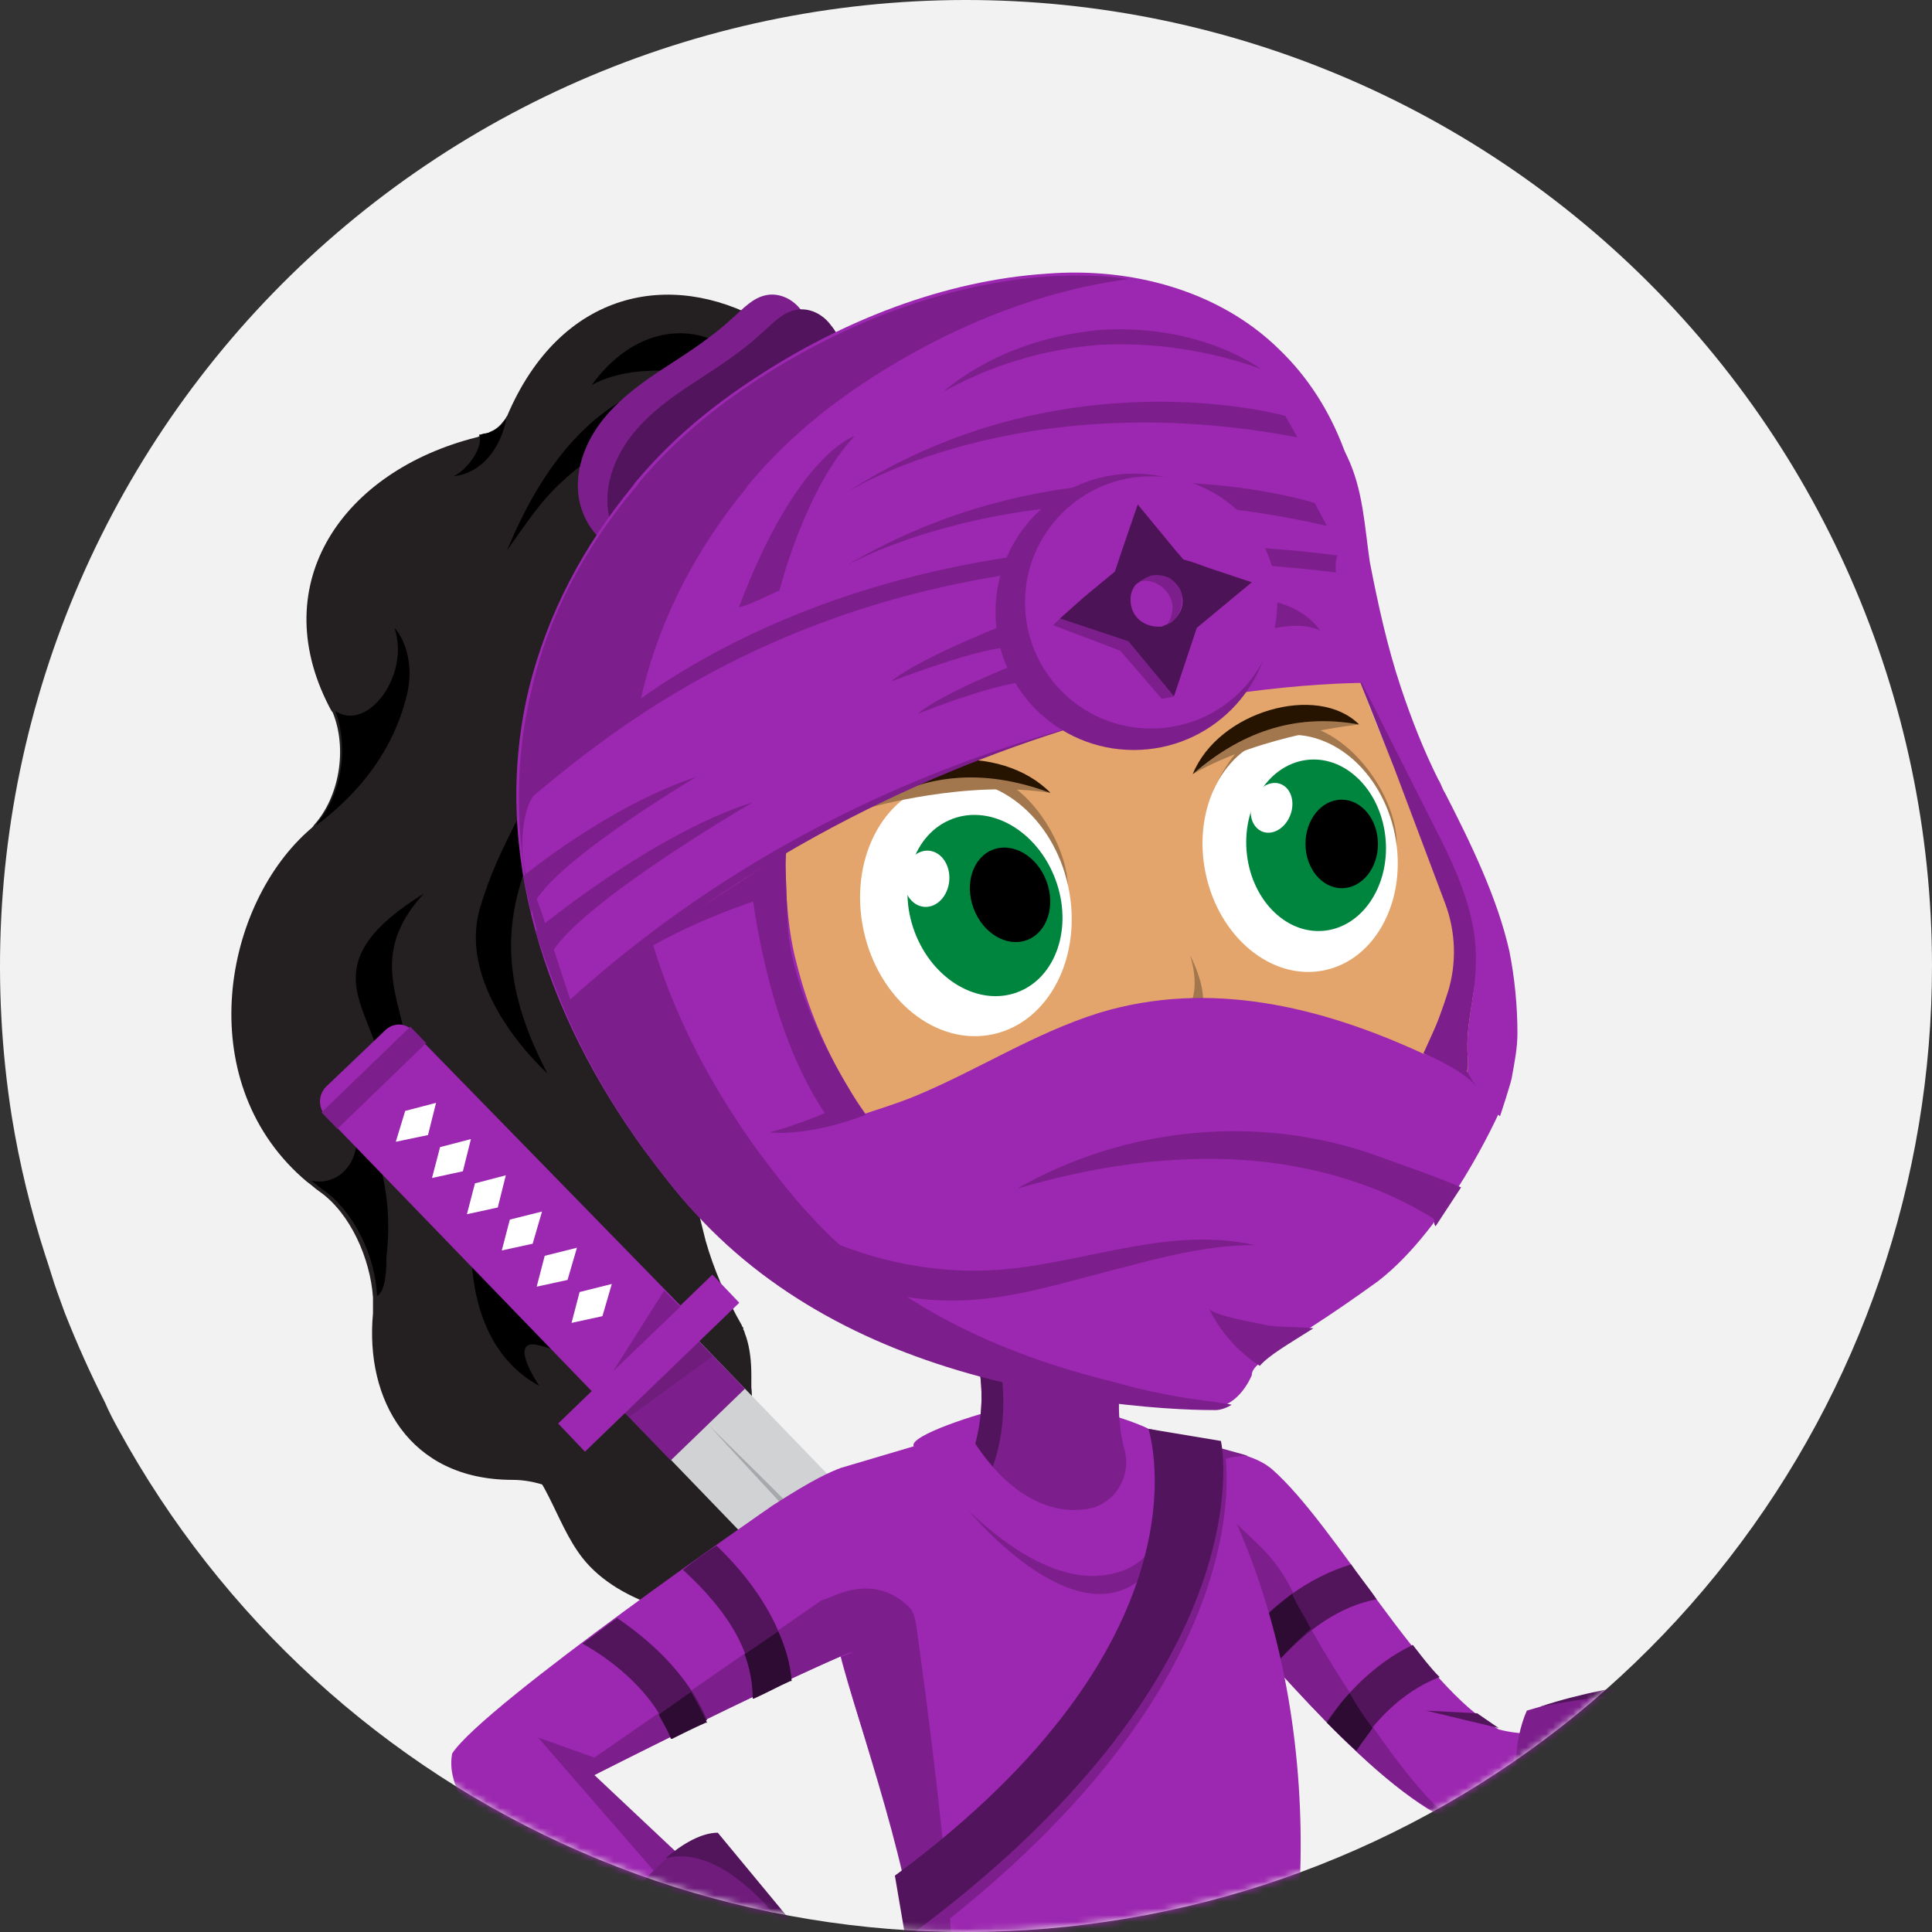 <svg xmlns="http://www.w3.org/2000/svg" width="288" height="288" viewBox="0 0 288 288" fill="none"><rect x="0" y="0" width="288" height="288" fill="#333333" stroke="none"/><path d="M288 143.952C288.005 175.948 277.357 207.035 257.737 232.306C238.117 257.578 210.643 275.596 179.648 283.517C148.654 291.438 115.905 288.81 86.57 276.05C57.234 263.289 32.982 241.121 17.64 213.045C16.92 211.745 16.24 210.444 15.64 209.044C13.44 204.697 11.44 200.236 9.64 195.662C8.92 193.661 8.22 191.841 7.64 189.901C7.34 188.96 7.02 187.9 6.72 187.04C4.554 180.319 2.896 173.445 1.76 166.476V166.476C-1.335 146.859 -0.34 126.814 4.682 107.601C9.703 88.387 18.644 70.419 30.941 54.827C43.238 39.234 58.627 26.354 76.14 16.995C93.652 7.637 112.911 2.001 132.706 0.444C152.5 -1.114 172.403 1.44 191.164 7.944C209.924 14.449 227.137 24.764 241.721 38.241C256.305 51.718 267.945 68.066 275.909 86.258C283.873 104.45 287.99 124.092 288 143.952V143.952Z" fill="#F2F2F2"></path><mask id="mask0_12011_47275" style="mask-type:alpha" maskUnits="userSpaceOnUse" x="0" y="0" width="288" height="288"><path d="M288 144C288 223.6 223.6 288 144 288C89.6 288 42 257.8 17.6 213C16.8 211.6 16.2 210.4 15.6 209C13.4 204.6 11.4 200.2 9.6 195.6C8.8 193.6 8.2 191.8 7.6 189.8C7.2 188.8 7 188 6.6 187C4.6 180.4 2.8 173.4 1.8 166.4C0.6 159.2 0 151.8 0 144C0 64.4 64.4 0 144 0C223.6 0 288 64.6 288 144Z" fill="#F2F2F2"></path></mask><g mask="url(#mask0_12011_47275)"><path d="M75.4 215.4C81.4 218.8 82.6 226.8 86.8 232.2C89.6 235.8 94 238.2 98.4 239.6C102.8 241 107.6 241.4 112.2 241.6C110.2 240.2 110 237.4 110.8 235C111.4 232.8 112.8 230.6 113.4 228.4C114.4 225 113.6 221.4 112.8 218C112.4 215.8 111.8 213.6 110.8 211.8C109.8 210 107.8 208.4 105.6 208.4C105.8 208.8 106 209.2 106.2 209.8" fill="#241F21"></path><path d="M105.8 73C107 72.2 108.2 71.4 109.6 70.8C112.2 69.6 115 68.8 117.6 68.4C119.2 68.2 120.8 68 122.4 67.8C124.6 67.6 126.6 67.8 128.4 68C129.8 68.2 130.8 68.4 131.8 68.8C131.6 68.6 131.6 68.2 131.4 68C131 67 130.6 66 130 65.2C128.8 62.8 127.4 60.4 125.8 58.4C125.4 57.8 124.8 57.2 124.2 56.4C123.6 55.8 123.2 55.2 122.6 54.6C122.2 54.2 121.6 53.6 121.2 53.2C120 52 118.6 51 117.2 50C116 49.2 114.8 48.4 113.6 47.8C100 40.2 83.6 43.2 75.6 62C75.4 62.2 75.4 62.4 75.2 62.6C74.6 63.4 74 64 73 64.4C72.8 64.6 72.4 64.6 72 64.8C71.8 64.8 71.6 64.8 71.6 65C71.4 65 71.2 65.2 71 65.2C51.2 70.2 39.6 86.8 49 105.2C49.2 105.6 49.4 106 49.6 106.2C51.8 111.6 50.6 118.8 46.8 123C46.6 123.4 46.2 123.6 45.8 124C33 135.6 28.6 161.8 45.8 176.2C46.4 176.6 47 177.2 47.6 177.6C52.2 180.8 55.2 187.6 55.6 193.4C55.6 194.2 55.6 195 55.6 195.8C54.4 208.6 61 220.6 76.4 220.6C80 220.6 82.8 222 86 223.2C86.6 223.4 87.4 223.8 88.2 224C88.6 224.2 89.2 224.2 89.6 224.4C90.2 224.6 90.8 224.8 91.4 225C93 225.4 94.6 225.8 96.2 226.2C97.2 226.4 98.4 226.8 99.4 227C101 227.4 102.6 227.6 104.4 228C105.4 228.2 106.4 228.2 107.4 228C108.2 227.8 108.8 227.6 109.2 226.8C110.2 225.2 109 223.2 108.8 221.4C108.8 221 108.8 220.4 108.8 220C108.8 219.2 109 218.6 109.4 217.8C110 216.2 110.8 214.6 111.4 212.8C111.6 212.4 111.6 212 111.8 211.6C112 210 112.2 208.4 112 206.8C112 206.2 112 205.6 112 205C112 203 111.8 201 111.2 199.2C111 198.8 111 198.4 110.8 198.2C110.8 198.2 110.8 198.2 110.8 198C110.8 197.8 110.6 197.8 110.6 197.6C108.2 193.4 106.4 189.2 105.2 185C104.8 183.4 104.4 181.8 104 180.2C103.8 179.8 103.8 179.2 103.8 178.8C103.6 178.2 103.6 177.4 103.6 176.8C103.2 174 103 171.2 103.2 168.4C103.2 167.4 103.2 166.6 103.4 165.6C103.6 163 104 160.4 104.4 158C104.4 157.8 104.4 157.8 104.4 157.6C104.8 156 105 154.4 105.4 152.8C105.6 152.2 105.8 151.4 106 150.8C107.4 145.2 109.4 139.8 110.8 135C112 130.8 113.2 127 113.8 123.2C114 122.4 114 121.4 114 120.6C114 120.2 114 119.6 114 119.2C114 117.6 114 116.2 113.6 114.8C113.4 113.4 112.8 112 112.2 110.8C111.8 110 111.4 109.2 110.8 108.4C110.6 108.2 110.4 107.8 110.2 107.6C110 107.4 109.8 107.2 109.6 107C109.4 106.8 109.4 106.6 109.2 106.6C108.8 106 108.2 105.6 107.8 105C107 104.2 106.4 103.2 105.8 102.4C105 101.4 104.4 100.4 103.6 99.4C103.6 99.2 103.4 99.2 103.4 99.2C103.2 99 103.2 98.8 103 98.6C97.2 89.2 97.8 82.2 101.4 77.4C102.6 75.4 104.2 74 105.8 73Z" fill="#241F21"></path><path d="M63.2 133.2C50.2 147.2 69.6 155.8 54.6 168C63.8 153.6 40.8 147 63.2 133.2Z" fill="black"></path><path d="M79.799 110.6C87.4 124.4 66.999 132.4 81.6 160C81.6 160 67.799 147.8 71.6 135.2C75.4 122.6 80.999 118.8 79.799 110.6Z" fill="black"></path><path d="M71.599 173.2C71.599 173.2 64.999 198.2 80.399 206.6C80.399 206.6 75.999 200.2 79.599 200.4C84.599 201.2 91.999 206.2 99.999 206.4C95.199 205.2 77.799 197.8 71.599 173.2Z" fill="black"></path><path d="M49.999 106C51.999 111.4 50.999 118.4 47.199 122.8V123C53.799 118 58.599 111.8 60.599 103.8C61.999 98.4 59.799 94.6 58.799 93.6C61.199 100.6 54.799 109.2 49.999 106Z" fill="black"></path><path d="M75.4 62.4C74.8 63.6 73.6 64.4 72.4 64.6C72 64.6 71.8 64.8 71.4 64.8C72.2 66.4 69.8 70 67.6 71C74.2 70.2 75.6 62.4 75.4 62.4Z" fill="black"></path><path d="M88.4 62.8C82.6 67.8 78.6 74.8 75.6 82C78.2 78.4 80.6 74.6 84 71.6C87.2 68.6 91.2 66 95.6 65.4C98.6 64.8 102 65.2 105 64.2C110.2 62.2 111 55.4 104.4 55.8C98.6 56 92.6 59.2 88.4 62.8Z" fill="black"></path><path d="M56.2 193.2C56 187.4 52.8 180.6 48.2 177.4C47.6 177 47 176.4 46.4 176C47.4 176.2 48.4 176.2 49.4 175.8C51.2 175.2 52.6 173.4 53 171.4C53.6 169.4 53.4 167.4 53.2 165.4C53.2 166.4 54.6 168 55 169C55.6 170.2 56 171.4 56.4 172.8C57.8 177.4 58.2 182.4 57.6 187.4C57.6 188.8 57.6 192.4 56.2 193.2Z" fill="black"></path><path d="M85.8 100.4C83.6 103 82.6 106.6 82.8 110.2C83 107.4 84.4 104.8 86.6 103C87.8 102 89.4 101.2 91 100.8C91.8 100.6 94.4 100.8 94.8 100.2C95.2 99.4 94.4 98.2 94 97.8C93 96.8 91.8 97.2 90.6 97.6C88.6 97.8 87 98.8 85.8 100.4Z" fill="black"></path><path d="M113.201 57.8C107.201 55.8 95.401 53.4 88.201 57.4C96.801 45.6 109.401 48.6 113.201 57.8Z" fill="black"></path><path d="M122 51.4C121.4 49.6 120.6 47.6 119.4 46.2C118.2 44.6 116.2 43.6 114.2 44C112.2 44.4 110.8 46 109.2 47.4C106.2 50.2 102.8 52.4 99.4 54.6C96 56.8 92.6 59.2 90 62.4C87.4 65.6 85.8 69.6 86.2 73.6C86.6 77.6 89.4 81.6 93.4 82.4L122 51.4Z" fill="#7C1F8C"></path><path d="M126.4 53.6C125.8 51.8 125 49.8 123.8 48.4C122.6 46.8 120.6 45.8 118.6 46.2C116.6 46.6 115.2 48.2 113.6 49.6C110.6 52.4 107.2 54.6 103.8 56.8C100.4 59 97 61.4 94.4 64.6C91.8 67.8 90.2 71.8 90.6 75.8C91 79.8 93.8 83.8 97.8 84.6L126.4 53.6Z" fill="#52145C"></path><path d="M191.801 312.8L61.801 178L72.801 167.4L241.001 341.6L212.401 334L191.801 312.8Z" fill="#D0D2D3"></path><path d="M57.401 153.6L48.601 162C47.401 163.2 47.401 165.2 48.601 166.4L89.001 208.2C90.201 209.4 92.201 209.4 93.401 208.2L102.201 199.8C103.401 198.6 103.401 196.6 102.201 195.4L61.601 153.8C60.601 152.4 58.601 152.4 57.401 153.6Z" fill="#9C27B0"></path><path d="M103.831 199.526L92.754 210.225L99.979 217.705L111.056 207.007L103.831 199.526Z" fill="#7C1F8C"></path><path d="M60.402 165.6L59.002 170.2L63.802 169.2L65.002 164.4L60.402 165.6Z" fill="white"></path><path d="M65.6 171L64.4 175.6L69 174.6L70.2 169.8L65.6 171Z" fill="white"></path><path d="M70.802 176.4L69.602 181L74.202 180L75.402 175.2L70.802 176.4Z" fill="white"></path><path d="M76.001 181.8L74.801 186.4L79.401 185.4L80.801 180.6L76.001 181.8Z" fill="white"></path><path d="M81.202 187.2L80.002 191.8L84.602 190.8L86.002 186L81.202 187.2Z" fill="white"></path><path d="M86.401 192.6L85.201 197.2L89.801 196.2L91.201 191.4L86.401 192.6Z" fill="white"></path><path d="M61.167 153.044L47.932 165.827L50.294 168.272L63.529 155.49L61.167 153.044Z" fill="#7C1F8C"></path><path d="M105.602 212.4C115.602 222.2 125.402 232 135.202 242L164.402 272L193.202 302.2C202.802 312.4 212.402 322.4 221.802 332.8C211.802 323 202.002 313.2 192.202 303.2L163.002 273.2L134.002 242.8C124.402 232.8 115.002 222.6 105.602 212.4Z" fill="#A6A8AB"></path><path fill-rule="evenodd" clip-rule="evenodd" d="M103.801 199.6L106.201 202.2L93.801 211.2L92.801 210.2L103.801 199.6Z" fill="#6F1C7D"></path><path d="M106.201 190L83.201 212.2L87.201 216.4L110.201 194.2L106.201 190Z" fill="#9C27B0"></path><path d="M101.4 194.8L91.4 204.4L99 192.4L101.4 194.8Z" fill="#7C1F8C"></path><path fill-rule="evenodd" clip-rule="evenodd" d="M165.6 71.8L163.6 72.8L159.6 83L161.6 81.6L165.6 71.8Z" fill="#1E8FBD"></path><path d="M215.801 147.8C214.201 152.8 212.401 156.2 212.201 156.8C211.401 156.4 210.801 156.2 210.801 156.4C212.201 137.4 203.001 119 201.801 99.8L202.601 101.6L207.601 114.2L215.201 134.4C217.001 138.8 217.201 143.4 215.801 147.8Z" fill="#7C1F8C"></path><path d="M178.201 215.4C182.801 216.2 187.002 216.8 189.602 219C199.202 227.4 211.801 251.4 223.401 257.8C229.201 259.4 240.201 258 240.201 258L248.001 272.2C248.001 272.2 232.201 277 217.201 271.8C206.201 268 188.402 246.4 181.802 239.4C181.602 239.2 175.401 220.8 178.201 215.4Z" fill="#9C27B0"></path><path d="M193.2 238.4C190.6 232.4 187.6 230.4 184.4 227.2C178.2 227.8 181.6 239 181.6 239C188.2 246 205.8 268 217 271.4C211.2 269 195.6 244.4 193.2 238.4Z" fill="#7C1F8C"></path><path d="M185.801 243.8C187.001 245.2 188.401 246.6 189.801 248.4C195.001 242.6 200.001 239.4 205.201 238.4C204.001 236.6 202.601 235 201.401 233.2C194.801 235.2 189.401 239.6 185.801 243.8Z" fill="#52155C"></path><path d="M214.601 250C213.201 248.6 212.001 247 210.601 245.2C204.801 248 200.601 252.6 197.801 256.6C199.201 258 200.601 259.4 202.201 260.8C204.601 257 208.801 252.2 214.601 250Z" fill="#52155C"></path><path d="M195.401 242.8C194.401 240.8 193.401 239.4 193.001 238.4C192.801 238.2 192.801 237.8 192.601 237.6C190.001 239.6 187.601 241.8 185.801 243.8C187.001 245.2 188.401 246.6 189.801 248.4C191.801 246.2 193.601 244.4 195.401 242.8Z" fill="#2E0B33"></path><path d="M204.601 257.6C203.401 256 202.201 254.2 201.201 252.4C199.801 253.8 198.801 255.4 197.801 256.8C199.201 258.2 200.601 259.6 202.201 261C202.801 260 203.801 258.8 204.601 257.6Z" fill="#2E0B33"></path><path d="M125.401 218.8L136.201 215.6L171.001 213C171.001 213 175.401 214.4 178.201 215.4C197.401 246.4 196.801 287.6 188.001 312.2C188.001 312.2 176.801 332.8 137.201 311.4C141.601 271.4 114.801 243 125.401 218.8Z" fill="#9C27B0"></path><path d="M144.4 225.2C144.4 225.2 161.8 246.4 172 233.4C180 222.4 171.4 213 171.4 213L144.4 225.2Z" fill="#7C1F8C"></path><path d="M125.4 247C129.4 262.2 137.2 282 137.8 302.2C139.8 304.2 141 306.6 141.6 304.8C144.4 297.2 136.6 242.4 136.6 242.4L125.4 247Z" fill="#7C1F8C"></path><path d="M149.2 210C146.2 210.6 135.4 214 136.2 215.6C137 217.2 154 240.2 168.2 233.8C176.2 229.8 174.6 217.8 171.2 213C171.4 213 160 207.6 149.2 210Z" fill="#9C27B0"></path><path d="M140 191C140 191 149.2 200.8 145.4 215.2C145.4 215.2 151.8 226.2 161.6 225C166 224.6 168.8 220.2 167.6 216C166.6 212.2 166.2 206.6 168.4 200L140 191Z" fill="#7C1F8C"></path><path d="M165.8 201.4C165.8 201.4 165.2 200.4 164 198.8L140 191C140 191 149.2 200.8 145.4 215.2C145.4 215.2 146.4 216.8 148 218.6C151.4 209.2 148.2 199 148.2 199C157.6 201.4 165.8 201.4 165.8 201.4Z" fill="#52145C"></path><path d="M227.602 255C223.602 264 226.402 282.8 238.802 284.6C249.802 276.6 271.002 267.8 271.002 267.8C271.002 267.8 266.402 252.6 265.602 248.6C250.602 250.8 240.002 251.2 227.602 255Z" fill="#7C1F8C"></path><path d="M256.802 249.6L254.602 257.8L254.402 253.6C254.402 252.8 252.002 252 251.202 251.8C251.202 251.8 242.402 252 229.602 254.4C241.602 250.4 256.802 249.6 256.802 249.6Z" fill="#52155C"></path><path d="M230.602 279.4C238.802 282.6 258.202 275.4 255.202 263.8C256.002 263.4 260.002 260 260.002 260L260.202 272.8C254.602 275.4 248.002 278.8 242.602 282.4C241.002 283.4 239.602 284.2 239.002 284.8C235.202 284 232.602 282.2 230.602 279.4Z" fill="#52155C"></path><path d="M275.6 243.4C275.6 243.4 284.6 256.4 257.2 262.2C252.6 263.2 253.8 247.4 263.4 242.2C266.8 241.6 275.6 243.4 275.6 243.4Z" fill="#7C1F8C"></path><path d="M104.201 150.2C101.801 169.8 132.801 197.2 167.801 201.8C174.001 202.6 181.601 204.2 192.201 193.4C202.801 182.6 217.601 173.2 219.401 156C222.001 132 199.001 107 199.201 83C199.201 83 203.801 65 168.801 65C122.801 66.2 112.001 88.6 112.001 88.6L104.201 150.2Z" fill="#E3A56B"></path><path d="M177.801 100.4C188.201 97 201.401 98.8 201.401 98.8L193.201 95.4L183.601 96.4C183.601 96.4 181.001 97.8 177.801 100.4Z" fill="#E8C7AC"></path><path d="M172.801 65C184.601 65.8 195.801 75.2 196.801 88.8C199.001 77.2 192.401 69.2 192.401 69C192.401 68.6 184.201 64.4 184.201 64.4L176.001 64.8C176.001 64.8 174.401 64.6 172.801 65Z" fill="#E8C7AC"></path><path d="M208.201 126C208.401 114.4 190.401 96.4 180.801 118C180.801 118 202.001 129.8 208.201 126Z" fill="#A3774E"></path><path d="M197.378 144.65C205.17 143.055 209.888 133.955 207.917 124.324C205.946 114.693 198.032 108.178 190.241 109.773C182.449 111.367 177.731 120.467 179.702 130.099C181.673 139.73 189.587 146.245 197.378 144.65Z" fill="white"></path><path d="M197.24 138.76C202.964 138.288 207.135 132.195 206.555 125.15C205.975 118.105 200.864 112.775 195.14 113.247C189.416 113.718 185.245 119.811 185.825 126.856C186.405 133.901 191.516 139.231 197.24 138.76Z" fill="#00853F"></path><path d="M200.052 132.403C203.035 132.382 205.432 129.41 205.407 125.765C205.381 122.12 202.943 119.182 199.961 119.203C196.978 119.224 194.581 122.196 194.607 125.841C194.632 129.486 197.07 132.424 200.052 132.403Z" fill="black"></path><path d="M192.355 121.479C193.094 119.515 192.436 117.45 190.886 116.866C189.335 116.282 187.478 117.401 186.739 119.365C186 121.329 186.657 123.395 188.208 123.979C189.759 124.562 191.615 123.443 192.355 121.479Z" fill="white"></path><path d="M102.201 155.6C105.401 172.6 130.801 192 155.201 199.2C130.801 190.4 112.601 169.8 108.001 150C107.601 148.8 102.201 155.6 102.201 155.6Z" fill="#E8C7AC"></path><path d="M125.401 218.8C123.801 219.4 121.401 220.4 115.201 224.4C115.201 224.4 72.001 254.2 67.401 261.4C65.201 273 91.401 287.4 91.401 287.4L104.401 279.8L88.201 264.8C88.201 264.8 124.801 246.2 132.801 244C140.001 242 130.601 224 125.401 218.8Z" fill="#9C27B0"></path><path d="M102.201 277.4L88.601 264.6C88.601 264.6 112.601 252.4 126.001 246.6C128.401 245.6 130.001 246.8 131.601 246.2L132.801 244.6L136.601 242.4C136.201 239.8 135.601 239.6 134.401 238.6C131.201 236.2 127.601 236.4 124.001 238L122.401 238.6L88.601 262L80.201 259L97.401 278.8L102.201 277.4Z" fill="#7C1F8C"></path><path d="M88.602 295C88.602 287.4 100.002 273.4 106.802 273.4L130.802 302.4L121.602 318.6L88.602 295Z" fill="#6F1C7D"></path><path d="M99.201 277C110.201 274.2 122.001 292.8 128.801 306L131.001 302.2L107.001 273.2C104.601 273.2 101.801 274.8 99.201 277Z" fill="#52155C"></path><path d="M106.801 230.4C105.201 231.4 103.601 232.6 101.801 234C109.001 240.6 112.401 246.8 112.201 253.2C114.201 252.2 116.001 251.4 118.001 250.4C117.001 241.8 111.401 234.8 106.801 230.4Z" fill="#52155C"></path><path d="M92.001 241.2C90.201 242.4 88.601 243.8 86.801 245C90.801 247.2 97.401 252 100.001 259C101.601 258.2 103.401 257.2 105.401 256.4C102.401 249.2 96.401 244.2 92.001 241.2Z" fill="#52155C"></path><path d="M103.001 252.2L98.201 255.6C98.801 256.8 99.601 258 100.001 259.2C100.001 259.2 100.001 259.2 100.201 259.2C101.801 258.4 103.401 257.6 105.201 256.8H105.401C104.601 255 103.801 253.6 103.001 252.2Z" fill="#2E0B33"></path><path d="M116.002 243.2L111.002 246.6C111.802 248.8 112.202 251 112.202 253.2H112.402C114.202 252.4 116.002 251.4 117.802 250.6H118.002C117.802 247.8 117.002 245.4 116.002 243.2Z" fill="#2E0B33"></path><path d="M179.6 217.8C180.6 219 181.4 221.2 182.2 222.4C181.4 218.6 180.4 217.2 186 217C185.4 216.8 171.4 213 171.4 213C171.4 213 178.6 216.6 179.6 217.8Z" fill="#7C1F8C"></path><path d="M189.2 181C189.2 181 189.8 180.8 192.2 178.2C187.8 193 164.6 195.8 148 180L168.2 183.4L189.2 181Z" fill="#E8C7AC"></path><path d="M198.4 171.4C184.8 182.4 159.6 184.4 140.4 174.2C158.8 191.2 181.2 191.2 189.2 181C189 180 188.6 179.4 188.4 178.4C190.6 177.4 197.2 173.2 198.4 171.4Z" fill="white"></path><path d="M177.402 142.4C180.602 152.6 172.002 156.6 163.602 154.8C169.202 157.4 184.802 157.2 177.402 142.4Z" fill="#A3774E"></path><path d="M255 263.8C255 263.8 260 275.8 266.6 278C271.4 279.6 281.8 275 281.6 273.4C280.2 263.4 293.6 246.6 292.2 246.2C290.8 245.8 275.2 247.6 275.2 247.6L255 263.8Z" fill="#7C1F8C"></path><path d="M273 277.8C273 277.8 269.4 278.8 267.4 278.2C270.4 278 271.4 276.4 270 275.2C267.6 273.4 264.4 270.4 266.4 268C268.4 265.2 273.8 266 273.8 266L275.4 277.2L273 277.8Z" fill="#52155C"></path><path d="M279.402 273C276.402 272.2 270.802 265.2 269.802 263C268.802 261 269.602 258.8 273.802 258.4C273.802 258.4 268.002 252.2 271.802 249.8C274.802 248.2 276.802 248.4 276.802 248.4C276.802 248.4 268.402 242.2 282.202 241L286.402 249L279.402 273Z" fill="#52155C"></path><path d="M296.6 244C298.6 248.4 293.8 254.6 289 253.8C285.8 253.2 281 250.6 279.6 249.6C270.2 243.4 281 241.6 282.2 241.2C284.6 240.4 293.4 240.6 295.8 243C296.2 243.2 296.4 243.6 296.6 244Z" fill="#7C1F8C"></path><path d="M284 270.6C285 274.4 280.4 278.8 276.6 277.6C274 276.8 270.6 274 269.4 273C262.4 266.8 271.4 266.6 272.6 266.6C275.4 266.4 281.8 267.6 283.4 269.8C283.8 270 284 270.4 284 270.6Z" fill="#7C1F8C"></path><path d="M261.602 260.4C261.602 260.4 268.202 260.4 272.602 252L274.202 253.6C274.202 253.8 267.402 261.4 261.602 260.4Z" fill="#52155C"></path><path d="M291.202 253.6C291.202 253.6 288.402 251.4 285.602 250.6C287.802 250.8 290.402 252 292.202 253L291.202 253.6Z" fill="#52155C"></path><path d="M277 269C277 269 279.6 272.4 284 271.6C284 271.4 284 271 284 270.8C284 270.4 283.8 270.2 283.6 270C280.4 270.8 278.4 270 277 269Z" fill="#52155C"></path><path d="M287.4 264C288.2 267.8 283.2 271.8 279.6 270.4C277.2 269.4 273.8 266.4 272.8 265.4C266.4 258.8 275.4 259.4 276.4 259.2C278.4 259 285.4 260.8 287 263.2C287.2 263.2 287.2 263.6 287.4 264Z" fill="#7C1F8C"></path><path d="M287.402 264C287.402 263.6 287.202 263.4 287.002 263L280.602 262C280.602 262 283.602 265.2 287.402 264Z" fill="#52155C"></path><path d="M292.2 255.4C293 260 287 265 282.6 263.2C279.6 262 275.6 258.4 274.4 257C266.6 249 277.4 249.6 279 249.4C281.4 249.2 290 251.4 292 254.2C292 254.6 292 255 292.2 255.4Z" fill="#7C1F8C"></path><path d="M223.402 257.6L212.602 255L220.202 255.4L223.402 257.6Z" fill="#52155C"></path><path d="M159.201 132.2C159.001 122.2 144.601 103.2 130.801 124.8C131.001 124.8 153.201 136.4 159.201 132.2Z" fill="#A3774E"></path><path d="M147.998 154.181C156.423 152.38 161.456 142.514 159.24 132.145C157.024 121.775 148.397 114.829 139.972 116.629C131.547 118.43 126.513 128.296 128.73 138.666C130.946 149.035 139.572 155.982 147.998 154.181Z" fill="white"></path><path d="M151.669 147.909C157.462 145.74 159.992 138.196 157.32 131.059C154.648 123.921 147.786 119.893 141.993 122.062C136.2 124.23 133.67 131.774 136.342 138.912C139.014 146.05 145.876 150.078 151.669 147.909Z" fill="#00853F"></path><path d="M153.09 140.132C156.09 139.009 157.391 135.08 155.997 131.356C154.603 127.632 151.041 125.524 148.041 126.647C145.041 127.77 143.74 131.699 145.134 135.423C146.528 139.147 150.09 141.255 153.09 140.132Z" fill="black"></path><path d="M141.505 131.283C141.7 128.971 140.34 126.97 138.469 126.812C136.598 126.655 134.923 128.401 134.729 130.713C134.535 133.024 135.894 135.026 137.765 135.183C139.636 135.34 141.311 133.594 141.505 131.283Z" fill="white"></path><path d="M112.201 134C112.201 134 108.001 128 100.201 130C92.401 132 84.801 141.8 92.001 150.8C97.401 157.8 110.201 158.6 114.801 150.2L112.201 134Z" fill="#FEDBBC"></path><path d="M108.401 139C114.401 126.6 137.001 108 136.801 98.6C136.601 90.2 128.801 71 151.801 66.4L120.001 72.8L102.801 134L108.401 139Z" fill="#E8C7AC"></path><path d="M102.801 151.6C111.001 152 110.001 148.4 107.201 146.4C104.401 144.4 107.001 142.4 108.801 141.4C110.601 140.4 105.401 135.2 101.601 135.4C98.001 135.6 91.201 140.8 94.601 146.8C96.601 150.6 100.201 151.4 102.801 151.6Z" fill="#E8C7AC"></path><path d="M122.4 105.8C129.8 99.4 139.4 97.6 147 99.8C142 92.8 126.6 96.6 122.4 105.8Z" fill="#BF471D"></path><path d="M122.4 105.8C127.2 101.6 132 99.4 136.8 99C136.8 98.8 136.8 98.8 136.8 98.6C136.8 97.8 136.8 97 136.6 96.2C131.2 96.6 125 100 122.4 105.8Z" fill="#802F13"></path><path d="M192 173.2C181 177 165 178.4 150.4 170.2C150.4 170.2 157.8 205.2 187.4 188.6C185.4 186 182.4 181.8 183 177.2C184.8 177.2 190.4 174.6 192 173.2Z" fill="white"></path><path d="M182.8 155C184 165.6 172.6 166.2 165 162.8C169.8 166.4 187.2 170.8 182.8 155Z" fill="#D1AA67"></path><path d="M189.201 187.8C189.201 187.8 178.601 197 166.201 192.6C154.001 188.2 150.201 170.4 150.201 170.4C150.201 170.4 159.001 205.2 189.201 187.8Z" fill="#D1AA67"></path><path d="M98.4 164.8L104.4 160.4C104.8 177.8 128.2 195.8 147.8 203.6C127.6 197.2 104.6 186.2 98.4 164.8Z" fill="#D1AA67"></path><path d="M83.6 133C83.6 133 101 118 116.2 113C116.2 113 89.6 128 89.6 134.6L83.6 133Z" fill="#1E8FBD"></path><path d="M218.6 160.8C216.6 159.2 214.4 158 212 157C196.8 150 180.2 146 163.8 151C154.2 154 145.6 159.6 136.4 163.4C134 164.4 131.4 165.2 129 166C128 164.6 127.2 163.4 126.4 162C123 156.4 120.4 150.2 118.8 143.8C117.8 140.2 117.4 136.4 117.2 132.8C117.2 130.8 117 128.8 117.2 126.8C117.2 121 117.6 115.2 117.8 109.4C117.8 103.8 118.2 98.2 119 92.8L124.6 90.4C124.6 90.4 124.6 90.2 124.8 89.8L143.2 88.6C143.2 88.6 143.6 84.8 143.6 84.6C143.6 87.6 144.8 89.2 145.6 90C141.2 91.2 134.2 93.8 141 93C144 92.6 181.6 85 183.6 82.8C184.2 82.2 184.6 81.6 184.8 80.8C185 81.8 185 82.2 185 82.2L203.6 84.2C203.2 72.2 199.4 60.4 190.6 52C181.6 43.2 168.4 39.8 156 40.8C140.8 41.8 125.6 47.8 112.8 56.2C106 60.6 100 65.6 94.8 71.8C94.6 72 94.4 72.4 94.2 72.6C87 81.4 81.6 91.4 78.8 102.8C73 127.2 81.6 151.6 96 171.4C98.4 174.6 100.8 177.8 103.6 180.8C115.8 194.2 131.8 201.6 149 205.8C154 207 159.2 208 164.4 208.6C173.2 209.8 179.6 209.8 181 209.8C184.8 209.6 186.6 205 186.6 205C186.6 204.4 187 203.8 187.8 203.2C189.4 201.8 192.2 200 195.8 197.6C198.6 195.8 201.8 193.6 205.4 191C215.8 183 223.4 166 223.4 166C224 165.4 219.4 161.4 218.6 160.8Z" fill="#9C27B0"></path><path d="M129 166.2C129 166.2 121.2 169.4 114.6 168.8C115.4 168.8 126.4 165.2 127 163.4L129 166.2Z" fill="#7C1F8C"></path><path d="M117.2 132.8C112.4 134.2 100.4 138.2 92.6 144V143L117.2 127C117 129 117 131 117.2 132.8Z" fill="#7C1F8C"></path><path d="M217.8 177C213.6 175.2 209.4 173.8 205 172.2C187.6 166 167.6 168 151.6 177.2C161.8 174.2 172.4 172.4 183.2 172.8C193.8 173.2 204.6 176 213.6 181.6C214 181.8 213.6 182.4 214 182.8L217.8 177Z" fill="#7C1F8C"></path><path d="M195.801 198C192.001 200.4 189.201 202 187.801 203.6C184.601 201.6 181.801 198.4 180.201 195C180.801 196.2 187.601 197.2 189.001 197.6C190.401 197.8 193.601 197.8 195.801 198Z" fill="#7C1F8C"></path><path d="M123.601 188.8C129.601 193 137.201 194.2 144.401 193.8C151.601 193.4 158.601 191.2 165.601 189.4C172.601 187.6 179.601 185.6 187.001 185.6C174.601 182.8 162.401 188 150.001 189.2C137.001 190.4 123.601 186.6 113.201 179C116.401 186.2 123.801 191.4 131.601 192L123.601 188.8Z" fill="#7C1F8C"></path><path d="M218.8 157.6C219 160.6 218.4 160.4 216.2 158.8C216 158.6 213.6 157.6 212.2 157C212.6 156.4 214.2 153 215.8 148C217.2 143.6 217 138.8 215.4 134.6L207.8 114.4L202.8 101.8L202 100C202 99.8 202 99.6 202 99.4L213.6 122.4C217 129 220.4 136 220.2 143.4C220 148 218.4 152.8 218.8 157.6Z" fill="#7C1F8C"></path><path d="M226.201 154C226.201 156.2 225.801 158.2 225.401 160.4C225.401 161 223.601 166.4 223.601 166.4L212.201 157C213.801 157.6 216.001 158.6 216.201 158.8C218.601 160.4 219.001 160.6 218.801 157.6C218.401 152.8 220.001 148.2 220.001 143.4C220.201 136 216.801 129 213.401 122.4L201.801 99.4C201.801 99.6 201.801 99.8 201.801 100L179.201 53C179.601 53.8 183.801 54 184.601 54.2C187.001 54.8 189.401 56 191.601 57.4C195.601 60 198.801 63.8 200.801 68C203.201 73 203.401 78.4 204.201 83.8C205.401 90 206.801 96.4 208.801 102.4C210.401 107.2 212.201 111.8 214.401 116.2C214.801 116.8 215.001 117.6 215.401 118.2C219.201 125.6 223.201 133.8 225.001 141.8C225.801 145.8 226.201 150 226.201 154Z" fill="#9C27B0"></path><path d="M135.6 290.6L134 281.2C181.2 246.4 172.2 216 171.8 214.6L182.6 216.4C182.8 218 188.4 251.6 135.6 290.6Z" fill="#7C1F8C"></path><path d="M135 289L133.4 279.6C180.6 244.8 171.6 214.4 171.2 213L182 214.8C182.4 216.4 188 250.2 135 289Z" fill="#52145C"></path><path d="M212.201 157C212.201 157 218.801 159.8 220.201 162.2L214.201 152.6L212.201 157Z" fill="#7C1F8C"></path><path d="M181.201 209C182.001 209.2 182.801 209.2 183.601 209.4C183.001 209.8 182.001 210.2 181.201 210.2C179.801 210.2 173.601 210.2 164.601 209C159.401 208.4 154.201 207.4 149.201 206C131.801 201.8 116.001 194.2 103.801 181C101.001 178 98.601 174.8 96.201 171.6C81.801 151.8 73.401 127.4 79.201 103C81.801 91.4 87.401 81.4 94.601 72.8C94.801 72.6 95.001 72.4 95.201 72C100.401 65.8 106.401 60.8 113.201 56.4C125.801 48.2 141.201 42.2 156.401 41.2C160.401 41 164.401 41 168.201 41.6C154.601 43.4 141.201 49 129.801 56.4C123.001 60.8 117.001 65.8 111.801 72C111.601 72.2 111.401 72.4 111.201 72.8C104.001 81.6 98.601 91.6 95.801 103C90.001 127.4 98.601 151.8 113.001 171.6C115.401 174.8 117.801 178 120.601 181C132.801 194.4 148.801 201.8 166.001 206C170.801 207.4 176.001 208.4 181.201 209Z" fill="#7C1F8C"></path><path d="M191.601 62C191.601 62 158.401 52.6 126.201 73.4C126.201 73.4 151.601 57.2 193.401 65.2L191.601 62Z" fill="#7C1F8C"></path><path d="M196 75C196 75 161 63.6 126 84.4C126 84.4 153.8 68.2 197.8 78.4L196 75Z" fill="#7C1F8C"></path><path d="M140.6 58.4C147 53 155.4 50 163.8 49.2C172.2 48.6 181 50.4 188 55C180.2 52.2 172 51 164 51.4C155.8 52 147.8 54.4 140.6 58.4Z" fill="#7C1F8C"></path><path d="M111.801 130.6C111.801 130.6 113.801 153.8 124.001 167.4L129.001 166.2C129.001 166.2 118.001 150.4 117.401 137.6L117.001 127L111.801 130.6Z" fill="#7C1F8C"></path><path d="M110.2 90.4C110 91 116.2 88 116.2 88C116.2 88 120 72.8 127.4 65C127.4 65 118.8 67.6 110.2 90.4Z" fill="#7C1F8C"></path><path d="M177.801 115.4C188.201 109.4 202.601 108 202.601 108L193.001 106.2L183.001 109.4C183.001 109.6 180.601 111.8 177.801 115.4Z" fill="#A3774E"></path><path d="M177.801 115.4C185.601 108.6 193.801 106.4 202.601 108C196.401 101.8 181.601 106 177.801 115.4Z" fill="#261300"></path><path d="M156.6 118.2C144.2 116.2 129.6 120.4 129.6 120.4L138.4 115L149.4 114.4C149.4 114.6 152.4 115.8 156.6 118.2Z" fill="#A3774E"></path><path d="M156.6 118.2C146.4 114.4 137.6 115.4 129.6 120.4C133.2 112 149.2 110.6 156.6 118.2Z" fill="#261300"></path><path d="M78.801 120.2C90.601 103 131.801 74.2 199.401 82.8C199.401 82.8 197.401 85.2 203.801 100.2C203.801 100.2 139.601 101.4 85.201 150.6L80.001 134.2C79.201 127.8 76.401 123.8 78.801 120.2Z" fill="#7C1F8C"></path><path d="M79.799 118.4C95.799 105 131.999 76.8 199.599 85.4C199.599 85.4 198.799 87 205.199 101.8C205.199 101.8 139.399 99.8 84.999 149L80.599 135.6L79.999 134C76.599 129.2 77.799 120 79.799 118.4Z" fill="#9C27B0"></path><path d="M78 130.6C78 130.6 90.6 120.2 103.8 115.8C103.8 115.8 79.2 130.4 79.2 136.2L78 130.6Z" fill="#7C1F8C"></path><path d="M79.801 138.8C79.801 138.8 97.001 124.4 112.201 119.6C112.201 119.6 81.601 137.4 81.601 144L79.801 138.8Z" fill="#7C1F8C"></path><path d="M184 89.6V95.4C184 95.4 192.6 91.8 196.8 94C196.8 94 193.2 88.2 184 89.6Z" fill="#7C1F8C"></path><path d="M169 111.8C180.377 111.8 189.6 102.577 189.6 91.2C189.6 79.823 180.377 70.6 169 70.6C157.623 70.6 148.4 79.823 148.4 91.2C148.4 102.577 157.623 111.8 169 111.8Z" fill="#7C1F8C"></path><path d="M171.601 108.6C181.984 108.6 190.401 100.183 190.401 89.8C190.401 79.417 181.984 71 171.601 71C161.218 71 152.801 79.417 152.801 89.8C152.801 100.183 161.218 108.6 171.601 108.6Z" fill="#9C27B0"></path><path fill-rule="evenodd" clip-rule="evenodd" d="M158 92.2L157 93.2L167 97L173.2 104.2L175 103.8L168.2 95.6L158 92.2Z" fill="#7C1F8C"></path><path fill-rule="evenodd" clip-rule="evenodd" d="M171.8 85.6C170.6 85.6 169.6 86.2 169 87C169.4 86.8 170 86.6 170.4 86.6C172.6 86.4 174.6 88.2 174.8 90.4C174.8 91.6 174.4 92.6 173.8 93.4C175.2 92.6 176.2 91.2 176.2 89.4C176.2 87 174.2 85.4 171.8 85.6Z" fill="#7C1F8C"></path><path fill-rule="evenodd" clip-rule="evenodd" d="M180 84.6L177.8 83.8L176.4 83.4L175.2 82L169.6 75.2L167.2 82.2L166.6 84L166.2 85.2L161.6 89L158 92.2L168.2 95.6L175 103.8L178.4 93.6L186.6 86.8L180 84.6ZM168.6 90.2C168.4 89.2 168.6 88.2 169 87.6C169.2 87.2 169.4 87 169.8 86.8C170.2 86.4 171 86 171.6 85.8C172.6 85.6 173.6 85.8 174.4 86.2C175.2 86.8 176 87.6 176.2 88.8C176.6 90.4 175.8 91.8 174.6 92.8C174.2 93 173.6 93.2 173.2 93.4C171 93.6 169 92.4 168.6 90.2Z" fill="#4D1357"></path><path d="M151.601 92.4C151.601 92.4 137.401 97.8 132.801 101.6C132.801 101.6 149.801 95 152.001 96.8C154.201 98.6 151.601 92.4 151.601 92.4Z" fill="#7C1F8C"></path><path d="M154.001 98C154.001 98 140.801 103 136.801 106.4C136.801 106.4 152.401 100.2 154.401 102C156.401 103.8 154.001 98 154.001 98Z" fill="#7C1F8C"></path></g></svg>